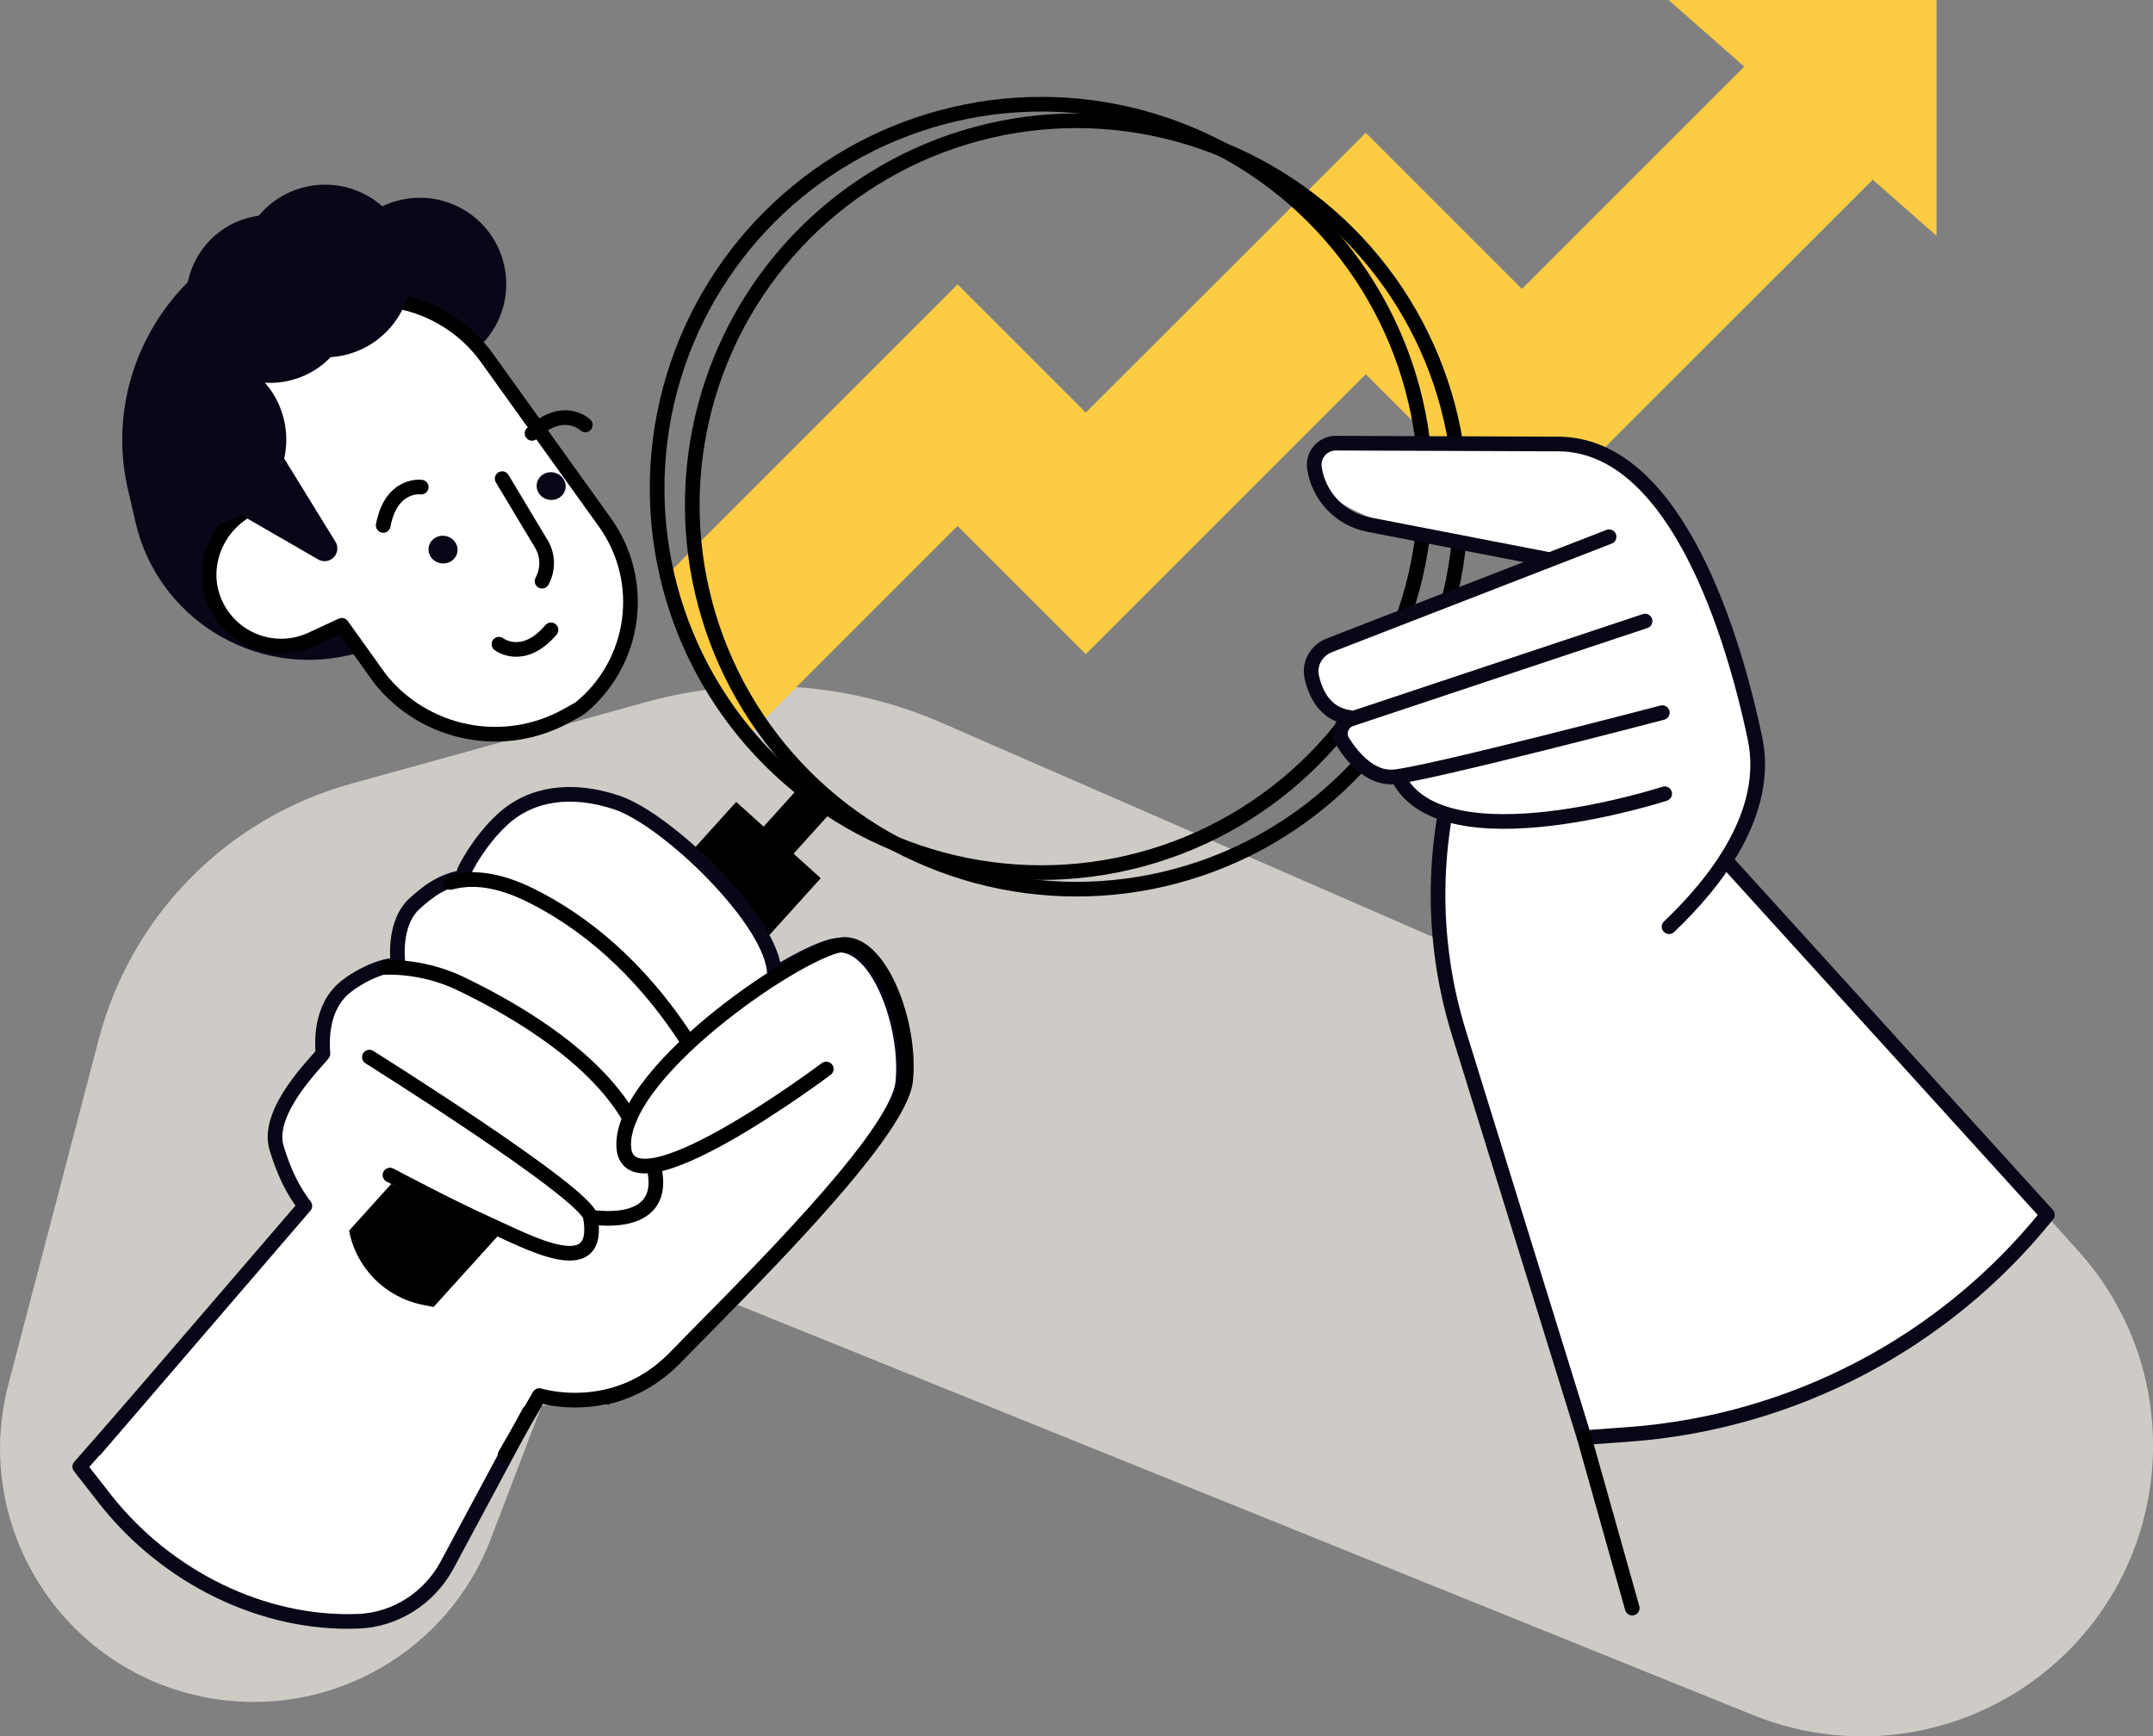 <svg xmlns="http://www.w3.org/2000/svg" xml:space="preserve" style="enable-background:new 0 0 1274.2 1027.7" viewBox="0 0 1274.2 1027.7" id="businessman-analysing-business-graph">
  <rect x="0" y="0" width="1274.2" height="1027.7" fill="#808080" stroke="none"/>
  <g id="Layer_4" style="display:none">
    <g style="display:inline">
      <rect width="302.9" height="234.1" x="-296.9" y="13.8" style="fill:#f6f3e4"></rect>
      <rect width="302.9" height="234.1" x="-296.9" y="301.1" style="fill:#f6f3e4"></rect>
      <rect width="302.9" height="234.1" x="-296.9" y="588.4" style="fill:#f6f3e4"></rect>
    </g>
  </g>
  <g id="Layer_2">
    <g>
      <path d="M58.4,615.3L5,819.2c-22.6,86.1,34.3,172.9,122.3,186.4h0c70,10.8,138-28.7,163.2-94.8l65.3-171.1
			l681.9,275.5c60.6,24.5,129.9,12.5,178.8-30.9l0,0c71.4-63.5,77.4-173,13.4-244l-28.5-31.6L557.5,427.9
			c-55.2-24.1-117-28.4-175-12.4l-174.8,48.4C134.5,484.2,77.6,541.8,58.4,615.3z" style="fill:#cecac6"></path>
      <path d="m47.2 868.1 15.6 20c36.2 45.5 92.7 73.7 149.3 71.5 22-.9 41.7-13.6 52.3-32.9l0 0L336 793.2l-207.7-17.2L47.2 868.1zM937.6 850.9l-74.2-239.6c-17.3-56-16.4-116.1 2.7-171.6l27.5-80.1 103.4-7.8-38.8 87.9L1211.7 719l0 0c-61 75.9-150.8 122.9-247.9 130L937.6 850.9z" style="fill:#fff;stroke:#080717;stroke-width:8.677;stroke-linejoin:round;stroke-miterlimit:10"></path>
      <g>
        <g>
          <path d="M443.6,434.4L443.6,434.4c-21.2-24-36.8-52.4-45.7-83.1l-3.2-11l172-172l75.9,75.9L808.3,78.6l92.4,92.4
					l145.6-145.6l71.5,71.5L900.7,313.9l-92.4-92.4L642.6,387.2l-75.9-75.9L443.6,434.4z" style="fill:#fccc42"></path>
        </g>
        <polygon points="1146.1 139.6 1146.1 0 987.5 0" style="fill:#fccc42"></polygon>
      </g>
      <rect width="67.4" height="64.6" x="405.3" y="488.9" transform="rotate(42.081 439.06 521.284)"></rect>
      <rect width="23.9" height="98.2" x="438.4" y="459.7" transform="rotate(42.081 450.31 508.82)"></rect>
      <path d="M55.8,858.7l124.6-144.9c-7-9.3-12-18.9-16.7-34.3c-6.7-21.9,24.4-51.5,27.4-55.8
			c-0.4-6.1-1.9-27.5,13.7-39.8c6.8-5.4,20.3-12.9,31-12.7c-0.1-0.2-0.1-0.3-0.2-0.5c-0.1-0.8-3.4-24.2,10-36.1
			c6.3-5.6,15.7-14,30.7-15.7c-0.1,0-0.2,0-0.2-0.1c-0.2-0.1-0.5-0.3-0.6-0.4c-0.8-0.8-1.1-2-0.6-3.1c0.3-0.7,8.2-17.1,22.5-30.3
			c16.7-15.4,40.7-19,67.6-10c30.1,10,93.3,71.1,93.3,101.7c17.1-10.5,31.8-17.3,38.6-17.3c6,0,11.8,3.2,17.2,9.2
			c13.7,15.3,22.7,47.6,20.2,72.1c-3,29.1-75.2,102.4-118.4,146.2c-6.2,6.3-11.7,11.8-16.2,16.5c-13.5,13.9-28.3,20.7-41.5,23.7
			c-0.2,0.3-0.4,0.7-0.7,0.9" style="fill:#fff;stroke:#080717;stroke-width:8.677;stroke-linejoin:round;stroke-miterlimit:10"></path>
      <path d="M256.6,773.6l-6.4-1.3c-22.2-4.4-39.4-21.8-43.6-43.9l0,0l24.9-27.6l65,28.7L256.6,773.6z"></path>
      <g>
        <path d="M266.6 522.3c12.1-3.3 27.5-2.4 48 7.9 29.9 15 63.1 40.9 92.3 86M372.7 661.9c-22.9-39.8-74.9-67.6-100.5-79.9-13.5-6.4-29.5-9.9-44.6-9.4M218.6 625.7c0 0 128.3 80.4 130.8 94.6 6.9 39.2-36.9 14.8-60.3 4.3-23.2-10.4-58.3-29.1-58.3-29.1M349.4 720.3c0 0 44.3 8.2 38.2-26.6" style="fill:none;stroke:#000;stroke-width:8.677;stroke-linecap:round;stroke-linejoin:round;stroke-miterlimit:10"></path>
        <path d="M489,632.7c0,0-119.9,90.1-119.9,44.7c0-45.4,109.5-118.6,131-118.4c21.5,0.3,39.2,47.3,35.9,80.3
				c-3.2,32.9-100.2,127-136.1,164c-35.8,37-80.7,22.7-80.7,22.7l-20.3,35.2" style="fill:none;stroke:#000;stroke-width:8.677;stroke-linecap:round;stroke-linejoin:round;stroke-miterlimit:10"></path>
      </g>
      <circle cx="616.3" cy="289.1" r="227.4" style="fill:none;stroke:#000;stroke-width:8.677;stroke-linecap:round;stroke-linejoin:round;stroke-miterlimit:10" transform="rotate(-45.001 616.28 289.096)"></circle>
      <circle cx="637.1" cy="298.9" r="227.4" style="fill:none;stroke:#000;stroke-width:8.677;stroke-linecap:round;stroke-linejoin:round;stroke-miterlimit:10" transform="rotate(-45.001 637.076 298.892)"></circle>
      <g>
        <path d="M970.5,477.8l16.6,68.4c0,0,64.1-37.4,51.5-109.4c-12.6-72-53.2-177-115.4-174
				c-62.2,3-163.6-17.8-142.4,22.6c15.9,30.3,130.9,43.7,130.9,43.7l-135.6,58.2c0,0,3.5,26.9,19.1,44.7c3.5,4,3,12.2,9.3,18.4
				c5.5,5.3,17.7,8.4,24.8,14.4C850.7,482.6,896.7,496.5,970.5,477.8z" style="fill:#fff"></path>
        <path d="M987.8,548.5c28-26.6,60.1-67.8,50.8-111.7c-15.8-74.6-51.1-172.7-115.4-174l-132.6-0.5
				c-7.8,0-13.8,6.9-12.7,14.6l0,0c2.5,16.9,15.4,30.4,32.1,33.6l106.8,20.7" style="fill:none;stroke:#080717;stroke-width:8.677;stroke-linecap:round;stroke-linejoin:round;stroke-miterlimit:10"></path>
        <path d="M952.3 317.7 786.6 382c-7.6 3-12.1 11-10.2 19 2.3 10 8.1 21.8 22.5 23.7M973.6 367.6l-174.1 58c-5.6 1.9-8 8.5-4.8 13.5 6 9.5 16.8 22.1 30.6 20.7 21.9-2.2 158.5-38 158.5-38M985.2 469.8c0 0-131.2 42.7-157.7-9.6" style="fill:none;stroke:#080717;stroke-width:8.677;stroke-linecap:round;stroke-linejoin:round;stroke-miterlimit:10"></path>
      </g>
      <circle cx="248.5" cy="168.2" r="51.1" style="fill:#080717" transform="rotate(-49.774 248.446 168.175)"></circle>
      <g>
        <path d="M255.5,376.4l-49,11.4C150.2,401,93.4,365.7,80.3,309.5l-4.5-19.4c-16.5-70.5,27.7-141.6,98.2-158.1
				l9.9,18.1c44.2-10.3,88.8,17.4,99.1,61.5l20.5,87.6C311.4,333.7,289.9,368.4,255.5,376.4z" style="fill:#080717"></path>
      </g>
      <g>
        <g>
          <path d="M149.6,300.2l2.2-1c-21.7-36.1-12.2-83.4,23-108c36.6-25.6,87.4-15.6,113.5,20.8l69.7,97.2
					c25.1,35.1,18.2,83.3-14.9,110.1l-7.5,4.2c-37.2,20.8-84.1,11.6-110.7-21.8l0,0l-22.6-31.6l-17.9,8.3
					c-21.7,10.1-47.4,0.4-57.1-21.5C117.7,335.4,128.3,310.1,149.6,300.2z" style="fill:#fff;stroke:#000;stroke-width:8.677;stroke-linecap:round;stroke-linejoin:round;stroke-miterlimit:10"></path>
          <path d="m297.2 283.3 23.1 38.5c4.3 7.1 4.1 15.5.5 22.2M249.3 288.3c0 0-17.8-2.4-22.5 22.7M346.4 251.5c0 0-12.9-12.5-31.5 5M295.3 381.3c0 0 14.2 11 30.8-8.5" style="fill:none;stroke:#000;stroke-width:8.677;stroke-linecap:round;stroke-linejoin:round;stroke-miterlimit:10"></path>
          <path d="M270.7 326.6c-.7 4.5-5 7.5-9.7 6.8-4.7-.7-8-4.9-7.3-9.4.7-4.5 5-7.5 9.7-6.8C268.1 317.9 271.4 322.1 270.7 326.6zM334.7 289c-.7 4.5-5 7.5-9.7 6.8-4.7-.7-8-4.9-7.3-9.4.7-4.5 5-7.5 9.7-6.8C332.1 280.4 335.3 284.5 334.7 289z" style="fill:#080717"></path>
        </g>
      </g>
      <path d="M158.3,255.3l40.2,65.3c1.3,2.1,1.5,4.6,0.6,6.8l0,0c-1.8,4.4-7,6.1-11,3.6l-47.3-27.3L158.3,255.3z" style="fill:#080717"></path>
      <path d="M120,209.1c-12.8,26.3-17,56.9-9.9,87.4l3.4,14.6c5.4,0.5,10.9,0.2,16.4-1.1c27.5-6.4,44.6-33.9,38.2-61.4
			C162.7,225.5,142.5,209.8,120,209.1z" style="fill:#080717"></path>
      <path d="M208.3,165.6c6.3,26.7-10.4,53.5-37.1,59.7c-26.7,6.3-53.5-10.4-59.7-37.1c-6.3-26.7,10.4-53.5,37.1-59.7
			C175.3,122.3,202,138.9,208.3,165.6z" style="fill:#080717"></path>
      <circle cx="192.4" cy="160.4" r="51.1" style="fill:#080717" transform="rotate(-49.774 192.396 160.376)"></circle>
      <line x1="966" x2="937.6" y1="951.8" y2="850.9" style="fill:none;stroke:#000;stroke-width:8.677;stroke-linecap:round;stroke-linejoin:round;stroke-miterlimit:10"></line>
    </g>
  </g>
</svg>
